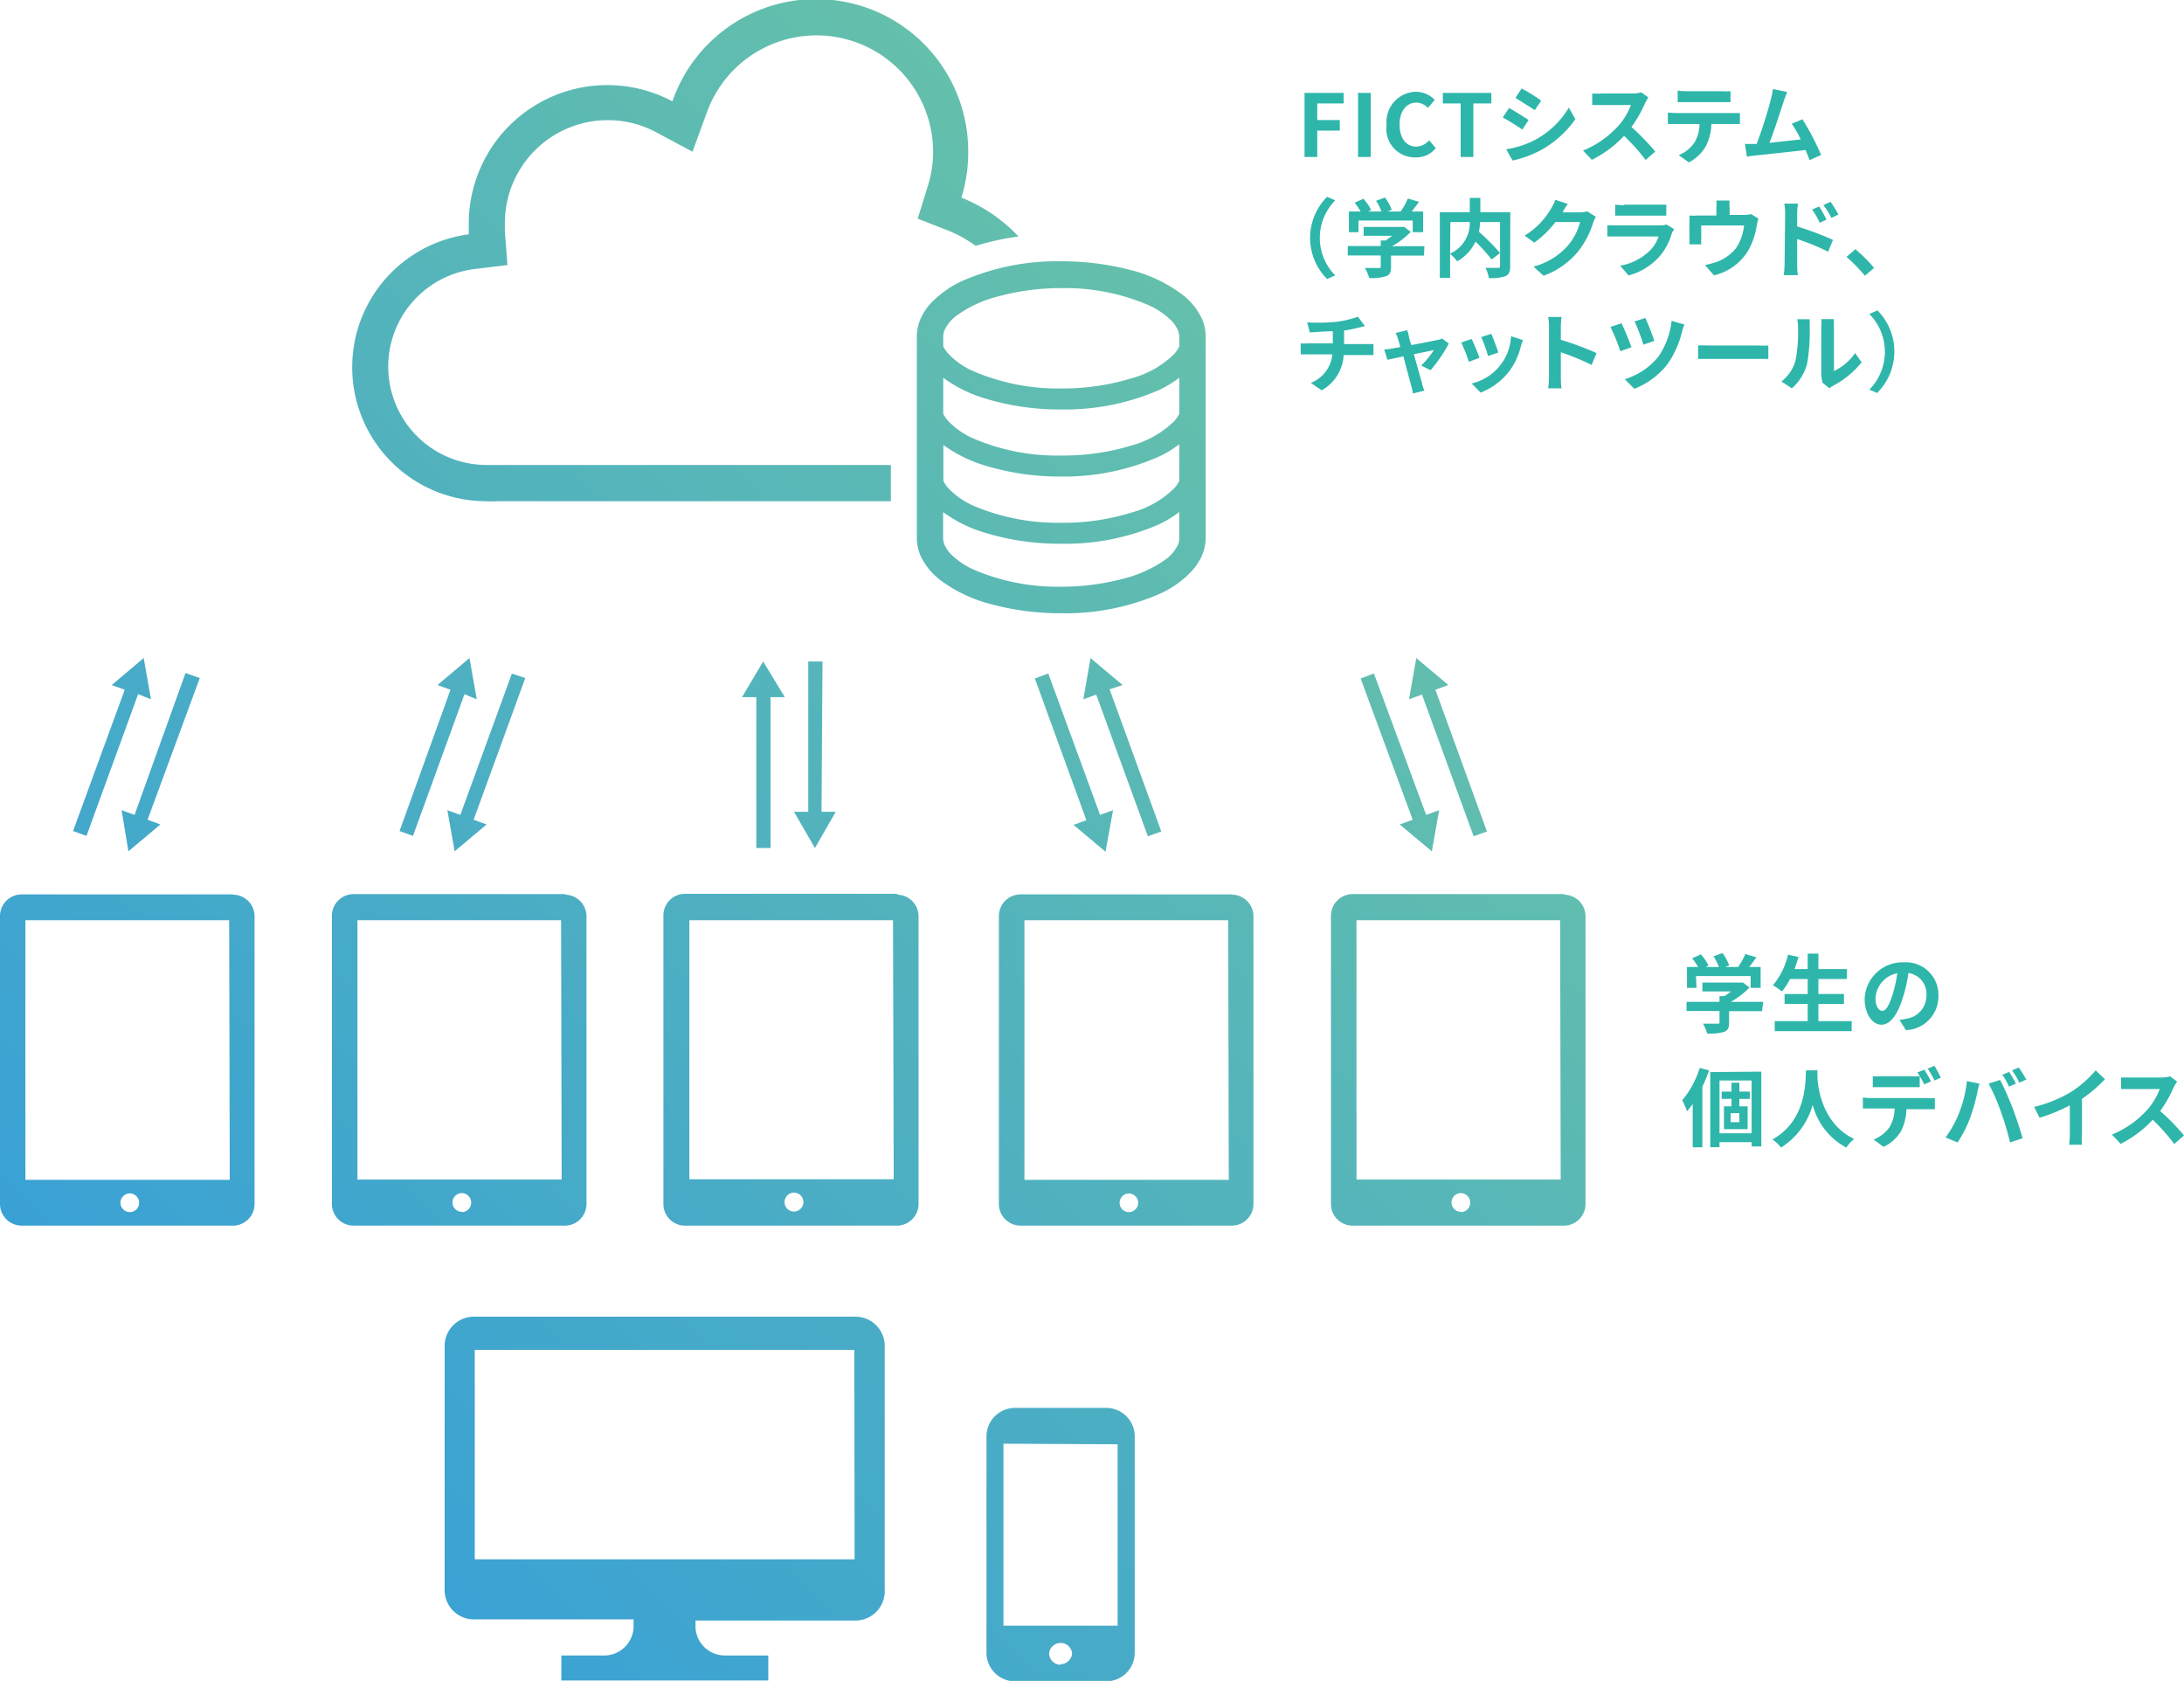 <svg xmlns="http://www.w3.org/2000/svg" xmlns:xlink="http://www.w3.org/1999/xlink" viewBox="0 0 153.05 117.78"><defs><style>.cls-1{fill:url(#名称未設定グラデーション_3);}.cls-2{fill:#2eb6aa;}</style><linearGradient id="名称未設定グラデーション_3" x1="17.65" y1="102.65" x2="91.29" y2="29.02" gradientUnits="userSpaceOnUse"><stop offset="0" stop-color="#3aa1d5"/><stop offset="1" stop-color="#64c0ab"/></linearGradient></defs><g id="レイヤー_2" data-name="レイヤー 2"><g id="レイアウト"><path class="cls-1" d="M9.1,84.93a.66.66,0,0,1-.66-.65.67.67,0,0,1,.66-.66.66.66,0,0,1,.65.66A.65.65,0,0,1,9.1,84.93Zm7-2.26H1.78V64.48H16.06Zm.26-20H1.52A1.52,1.52,0,0,0,0,64.21V84.37a1.52,1.52,0,0,0,1.52,1.51h14.8a1.52,1.52,0,0,0,1.52-1.51V64.21A1.52,1.52,0,0,0,16.32,62.69Zm16,22.24a.65.65,0,0,1-.65-.65.66.66,0,0,1,.65-.66.67.67,0,0,1,.66.66A.66.66,0,0,1,32.36,84.93Zm7-2.26H25.05V64.48H39.32Zm.27-20H24.78a1.52,1.52,0,0,0-1.52,1.52V84.37a1.52,1.52,0,0,0,1.52,1.51H39.59a1.52,1.52,0,0,0,1.51-1.51V64.21A1.52,1.52,0,0,0,39.59,62.69Zm16,22.24a.65.65,0,0,1-.65-.65.66.66,0,1,1,.65.65Zm7-2.26H48.31V64.48H62.58Zm.27-20H48a1.51,1.51,0,0,0-1.51,1.52V84.37A1.51,1.51,0,0,0,48,85.88H62.85a1.52,1.52,0,0,0,1.52-1.51V64.21A1.52,1.52,0,0,0,62.85,62.69ZM79.11,84.93a.65.65,0,0,1-.65-.65.65.65,0,1,1,1.3,0A.65.65,0,0,1,79.11,84.93Zm7-2.26H71.79V64.48H86.07Zm.26-20H71.53A1.52,1.52,0,0,0,70,64.21V84.37a1.52,1.52,0,0,0,1.52,1.51h14.8a1.52,1.52,0,0,0,1.52-1.51V64.21A1.52,1.52,0,0,0,86.33,62.69Zm16,22.24a.65.65,0,0,1-.65-.65.66.66,0,0,1,.65-.66.67.67,0,0,1,.66.66A.66.66,0,0,1,102.37,84.93Zm7-2.26H95.06V64.48h14.27Zm.27-20H94.79a1.52,1.52,0,0,0-1.52,1.52V84.37a1.52,1.52,0,0,0,1.52,1.51H109.6a1.52,1.52,0,0,0,1.51-1.51V64.21A1.52,1.52,0,0,0,109.6,62.69ZM62.43,32.58H34.7l-.65,0a6.89,6.89,0,0,1-.86-13.72l2.37-.29-.18-2.38q0-.33,0-.57a7.21,7.21,0,0,1,7.2-7.2,7.12,7.12,0,0,1,3.39.84l2.56,1.37,1-2.74a8.17,8.17,0,0,1,15.86,2.74A8,8,0,0,1,65,13.1l-.69,2.22,2.17.85a8.51,8.51,0,0,1,1.89,1.06,18.65,18.65,0,0,1,3-.66,11,11,0,0,0-4-2.72,10.51,10.51,0,0,0,.48-3.18A10.66,10.66,0,0,0,47.12,7.1a9.71,9.71,0,0,0-14.27,8.56c0,.25,0,.51,0,.76a9.39,9.39,0,0,0,1.17,18.7,8.7,8.7,0,0,0,.89,0H62.43Zm21.8-10.24h0A4.54,4.54,0,0,0,82.8,20.6a10.18,10.18,0,0,0-3.61-1.69,19,19,0,0,0-4.82-.6,16.55,16.55,0,0,0-6.9,1.36,7.11,7.11,0,0,0-2.26,1.6,4.1,4.1,0,0,0-.7,1.07,3.17,3.17,0,0,0-.26,1.24V37.7a3.17,3.17,0,0,0,.26,1.24,4.61,4.61,0,0,0,1.43,1.74,10.18,10.18,0,0,0,3.61,1.68,18.55,18.55,0,0,0,4.82.61,16.55,16.55,0,0,0,6.9-1.36A7,7,0,0,0,83.53,40a4.1,4.1,0,0,0,.7-1.07,3.17,3.17,0,0,0,.26-1.24V23.58A3.17,3.17,0,0,0,84.23,22.34ZM82.64,37.7a1.17,1.17,0,0,1-.11.51,2.71,2.71,0,0,1-.86,1,8.77,8.77,0,0,1-3,1.35,16.61,16.61,0,0,1-4.33.55h0a14.88,14.88,0,0,1-6.09-1.19,5.37,5.37,0,0,1-1.68-1.16,2.3,2.3,0,0,1-.37-.57,1.17,1.17,0,0,1-.11-.51V35.88A9.46,9.46,0,0,0,69,37.32a17.86,17.86,0,0,0,5.37.78,16.4,16.4,0,0,0,6.83-1.35,8,8,0,0,0,1.44-.87Zm0-4a2.12,2.12,0,0,1-.36.52,6.77,6.77,0,0,1-3,1.7,16.08,16.08,0,0,1-4.91.71h0a15.07,15.07,0,0,1-6.17-1.2,5.43,5.43,0,0,1-1.73-1.21,2.12,2.12,0,0,1-.36-.52V31.18A9.69,9.69,0,0,0,69,32.61a17.86,17.86,0,0,0,5.37.78A16.4,16.4,0,0,0,81.2,32a7.44,7.44,0,0,0,1.44-.87Zm0-4.7a2.32,2.32,0,0,1-.36.52,6.93,6.93,0,0,1-3,1.7,16.4,16.4,0,0,1-4.91.7s0,0,0,0a14.91,14.91,0,0,1-6.17-1.2,5.42,5.42,0,0,1-1.73-1.2A2.32,2.32,0,0,1,66.1,29V26.47A9.46,9.46,0,0,0,69,27.91a17.86,17.86,0,0,0,5.37.78,16.53,16.53,0,0,0,6.83-1.35,8,8,0,0,0,1.44-.87Zm0-4.71a2.43,2.43,0,0,1-.36.52,6.77,6.77,0,0,1-3,1.7,16.4,16.4,0,0,1-4.91.71h0A15.07,15.07,0,0,1,68.19,26a5.43,5.43,0,0,1-1.73-1.21,2.43,2.43,0,0,1-.36-.52v-.67a1.17,1.17,0,0,1,.11-.51,2.71,2.71,0,0,1,.86-1,8.55,8.55,0,0,1,3-1.35,16.48,16.48,0,0,1,4.32-.55h0a14.72,14.72,0,0,1,6.09,1.19,5.37,5.37,0,0,1,1.68,1.16,2.3,2.3,0,0,1,.37.57,1.17,1.17,0,0,1,.11.51Zm-25,22.06h-1V56.88h-1l1.47,2.54,1.46-2.54h-1Zm-4.16,0L52,48.85h1V59.42h1V48.85h1Zm-17.61.85L32.26,57.1l-.91-.33.51,2.88,2.24-1.88-.91-.33,3.62-9.93ZM33.41,49l-.51-2.89L30.66,48l.91.33L28,58.23l.94.34,3.61-9.93ZM13,47.16,9.43,57.1l-.91-.33L9,59.65l2.24-1.88-.9-.33L14,47.51ZM10.58,49l-.51-2.89L7.83,48l.91.33L5.12,58.23l.94.34,3.62-9.93Zm62.88-1.81-.94.35,3.61,9.93-.9.33,2.24,1.88L78,56.77l-.91.33Zm5.21.81-2.25-1.89L75.92,49l.9-.33,3.62,9.93.94-.34L77.76,48.3Zm17.61-.81-.93.35L99,57.44l-.91.33,2.25,1.88.51-2.88-.91.33Zm4.31,1.14.91-.33-2.25-1.89L98.74,49l.91-.33,3.62,9.93.93-.34ZM77.52,98.65H71.13a2,2,0,0,0-2,2v15.16a2,2,0,0,0,2,2h6.39a2,2,0,0,0,2-2V100.63A2,2,0,0,0,77.52,98.65Zm-3.2,18a.81.81,0,0,1-.8-.81.81.81,0,0,1,1.61,0A.81.81,0,0,1,74.32,116.61Zm4-15.45v12.71h-8V101.16ZM60,92.26H33.16a2.05,2.05,0,0,0-2,2v17.15a2.05,2.05,0,0,0,2,2.06H44.4V114A2.06,2.06,0,0,1,42.34,116h-3v1.75h14.5V116h-3A2.06,2.06,0,0,1,48.74,114v-.45H60A2.05,2.05,0,0,0,62,111.46V94.31A2.05,2.05,0,0,0,60,92.26Zm-.11,17H33.27V94.59h26.6Z"/><path class="cls-2" d="M91.42,6.51h2.74v.74H92.31V8.41h1.58v.74H92.31V11h-.89Z"/><path class="cls-2" d="M95.17,6.51h.89V11h-.89Z"/><path class="cls-2" d="M97.17,8.75a2.11,2.11,0,0,1,2.06-2.32,1.82,1.82,0,0,1,1.31.57l-.47.56a1.17,1.17,0,0,0-.82-.37c-.67,0-1.17.58-1.17,1.53s.45,1.55,1.15,1.55a1.21,1.21,0,0,0,.92-.44l.47.55a1.78,1.78,0,0,1-1.41.65A2,2,0,0,1,97.17,8.75Z"/><path class="cls-2" d="M102.36,7.25h-1.25V6.51h3.4v.74h-1.26V11h-.89Z"/><path class="cls-2" d="M107.12,8.41l-.44.67a16.08,16.08,0,0,0-1.37-.85l.44-.66C106.15,7.78,106.81,8.2,107.12,8.41Zm.48,1.38a6.12,6.12,0,0,0,2.34-2.25l.46.81A7.27,7.27,0,0,1,108,10.51a7.7,7.7,0,0,1-2,.74l-.45-.79A6.6,6.6,0,0,0,107.6,9.79ZM108,7.06l-.45.66c-.33-.23-1-.64-1.35-.86l.43-.66C107.07,6.42,107.73,6.84,108,7.06Z"/><path class="cls-2" d="M115.27,7.26a8.89,8.89,0,0,1-.94,1.64A17.43,17.43,0,0,1,116,10.62l-.68.59a13.51,13.51,0,0,0-1.51-1.69,7.88,7.88,0,0,1-2.26,1.68l-.61-.65a6.83,6.83,0,0,0,2.46-1.72,4.66,4.66,0,0,0,.89-1.47h-2c-.26,0-.59,0-.71,0V6.55a5.39,5.39,0,0,0,.71,0h2.11a2.22,2.22,0,0,0,.62-.08l.49.36A4,4,0,0,0,115.27,7.26Z"/><path class="cls-2" d="M117.45,7.92h3.93c.13,0,.39,0,.55,0v.77h-2a3.67,3.67,0,0,1-.38,1.54,2.91,2.91,0,0,1-1.2,1.15l-.71-.51a2.46,2.46,0,0,0,1.09-.86,2.58,2.58,0,0,0,.37-1.32h-1.65l-.57,0V7.89Zm.76-1.53h2.41a4.63,4.63,0,0,0,.65,0v.77l-.65,0h-2.4l-.65,0V6.35A4.68,4.68,0,0,0,118.21,6.39Z"/><path class="cls-2" d="M125,7.09c-.19.59-.68,2.11-1,2.92l2.19-.24a7.52,7.52,0,0,0-.63-1.1l.75-.31a17.61,17.61,0,0,1,1.31,2.5l-.81.36c-.07-.2-.17-.45-.28-.71-1,.12-2.79.31-3.55.39l-.56.07-.14-.88h.82c.35-.89.86-2.53,1-3.15a4.49,4.49,0,0,0,.14-.7l1,.2C125.18,6.61,125.09,6.83,125,7.09Z"/><path class="cls-2" d="M93,13.79l.57.25a3.74,3.74,0,0,0,0,5.26l-.57.25a4.08,4.08,0,0,1,0-5.76Z"/><path class="cls-2" d="M99.79,17.91H97.48v.79c0,.38-.08.56-.37.66a3.37,3.37,0,0,1-1.16.12,3.08,3.08,0,0,0-.3-.7c.39,0,.83,0,.95,0s.16,0,.16-.1v-.78H94.45v-.66h2.31v-.39h.34a4.84,4.84,0,0,0,.46-.33h-2v-.62h2.69l.16,0,.45.35a5.69,5.69,0,0,1-1.31,1h2.27ZM95.2,16.27h-.67V14.82h.82a4.83,4.83,0,0,0-.42-.62l.61-.27a3.23,3.23,0,0,1,.55.79l-.22.1h.94a3.53,3.53,0,0,0-.38-.75l.63-.23a3.69,3.69,0,0,1,.47.86l-.29.12h.91a4.63,4.63,0,0,0,.51-.91l.78.23c-.16.23-.34.47-.51.68h.8v1.45H99v-.82H95.2Z"/><path class="cls-2" d="M105.83,18.66c0,.38-.08.58-.33.69a3,3,0,0,1-1.17.13,2.27,2.27,0,0,0-.23-.71c.35,0,.76,0,.87,0s.15,0,.15-.14v-.9l-.59.45a12.58,12.58,0,0,0-1.13-1.25,3.09,3.09,0,0,1-1.28,1.38,3.51,3.51,0,0,0-.5-.53v1.69h-.72V14.87H103v-1h.74v1h2.1Zm-4.21-.89A2.34,2.34,0,0,0,103,15.56h-1.36Zm2.1-2.21a4.06,4.06,0,0,1-.08.68,14.75,14.75,0,0,1,1.48,1.49V15.56Z"/><path class="cls-2" d="M109.5,14.88l0,0h1.2a1.92,1.92,0,0,0,.52-.07l.62.38a2.14,2.14,0,0,0-.2.43,6.16,6.16,0,0,1-1.05,2,5.6,5.6,0,0,1-2.42,1.7l-.71-.64a4.83,4.83,0,0,0,2.42-1.48,4.17,4.17,0,0,0,.85-1.64H109A7,7,0,0,1,107.52,17l-.68-.49a5.36,5.36,0,0,0,1.88-1.94A3.06,3.06,0,0,0,109,14l.87.29C109.72,14.48,109.57,14.75,109.5,14.88Z"/><path class="cls-2" d="M117.16,16.34a4.34,4.34,0,0,1-.89,1.66,4.51,4.51,0,0,1-2.14,1.3l-.59-.68a4,4,0,0,0,2.07-1.05,2.54,2.54,0,0,0,.62-1h-2.89l-.7,0v-.78c.25,0,.51,0,.7,0h3a1.15,1.15,0,0,0,.44-.06l.54.33A1.87,1.87,0,0,0,117.16,16.34Zm-3.34-2h2.3c.19,0,.48,0,.65,0v.77h-3.58v-.77A6.05,6.05,0,0,0,113.82,14.38Z"/><path class="cls-2" d="M121.21,14.6v.46h1a1.7,1.7,0,0,0,.5-.06l.52.32a3.06,3.06,0,0,0-.12.48,5.34,5.34,0,0,1-.56,1.69,3.79,3.79,0,0,1-2.44,1.8l-.63-.72a5.9,5.9,0,0,0,.85-.23,3,3,0,0,0,1.36-1,3.58,3.58,0,0,0,.53-1.54h-3v.88a3.17,3.17,0,0,0,0,.44h-.83a4.07,4.07,0,0,0,0-.5v-1a4.81,4.81,0,0,0,0-.52,4,4,0,0,0,.61,0h1.28V14.6a3,3,0,0,0,0-.55h.92A4.27,4.27,0,0,0,121.21,14.6Z"/><path class="cls-2" d="M125.1,15a4.49,4.49,0,0,0-.06-.73H126a5.25,5.25,0,0,0-.06.73v.87a20.62,20.62,0,0,1,2.51.94l-.34.83a15,15,0,0,0-2.17-.89v1.69c0,.17,0,.59.06.84H125a5.93,5.93,0,0,0,.06-.84Zm2.94.37-.52.24a5.51,5.51,0,0,0-.53-.93l.5-.21A10.3,10.3,0,0,1,128,15.39Zm.8-.34-.5.24a5.53,5.53,0,0,0-.56-.9l.5-.23A7.41,7.41,0,0,1,128.84,15.05Z"/><path class="cls-2" d="M129.4,18l.62-.54a10.8,10.8,0,0,1,1.31,1.31l-.64.55A12.42,12.42,0,0,0,129.4,18Z"/><path class="cls-2" d="M93.65,22.55a6.69,6.69,0,0,0,1.51-.36l.49.66-.46.11a8.2,8.2,0,0,1-1,.2v.95h1.51l.55,0v.77l-.53,0H94.16a3,3,0,0,1-1.54,2.47l-.76-.52a2.4,2.4,0,0,0,1.51-2H91.72l-.57,0v-.77a5,5,0,0,0,.56,0H93.4v-.85c-.58,0-1.21.07-1.61.08l-.19-.7A13.82,13.82,0,0,0,93.65,22.55Z"/><path class="cls-2" d="M98.74,23.6c0,.14.1.35.16.58.77-.14,1.61-.31,1.84-.36a1,1,0,0,0,.31-.1l.48.35a10,10,0,0,1-1.28,1.87l-.66-.33a5.48,5.48,0,0,0,.89-1.08l-1.4.29.58,2.06c0,.1.11.37.16.49l-.81.2a3.21,3.21,0,0,0-.11-.52c-.09-.33-.34-1.26-.55-2.08l-1.12.24L97,24.49a5.52,5.52,0,0,0,.55-.07l.58-.1c-.06-.24-.12-.43-.16-.56a1.84,1.84,0,0,0-.17-.43l.81-.19C98.67,23.28,98.71,23.44,98.74,23.6Z"/><path class="cls-2" d="M103.68,25.07l-.74.28A12.57,12.57,0,0,0,102.4,24l.72-.25C103.27,24,103.56,24.74,103.68,25.07Zm2.9-.81a4.87,4.87,0,0,1-.82,1.76,4.7,4.7,0,0,1-2,1.49l-.63-.64a3.57,3.57,0,0,0,2.76-3.31l.84.27A4.1,4.1,0,0,0,106.58,24.26ZM105,24.7l-.72.25a9.74,9.74,0,0,0-.48-1.33l.71-.23C104.62,23.65,104.92,24.43,105,24.7Z"/><path class="cls-2" d="M108.55,22.93a3.5,3.5,0,0,0-.06-.72h.94a5.31,5.31,0,0,0-.05.72v.88a20.51,20.51,0,0,1,2.5.93l-.34.83a18.2,18.2,0,0,0-2.16-.89v1.69c0,.18,0,.6.05.84h-.94a5.93,5.93,0,0,0,.06-.84Z"/><path class="cls-2" d="M114.33,24.33l-.78.28a14.37,14.37,0,0,0-.69-1.7l.77-.26C113.81,23,114.19,23.92,114.33,24.33Zm3.55-1.11a6.82,6.82,0,0,1-1,2.26,5.44,5.44,0,0,1-2.35,1.76l-.67-.67A4.86,4.86,0,0,0,116.21,25a5.42,5.42,0,0,0,.93-2.52l.9.26A3.63,3.63,0,0,0,117.88,23.22Zm-1.95.67-.76.26a15.51,15.51,0,0,0-.62-1.63l.75-.24A15.47,15.47,0,0,1,115.93,23.89Z"/><path class="cls-2" d="M120,24.21h3.22a6,6,0,0,0,.7,0v.94c-.15,0-.45,0-.7,0H120c-.35,0-.75,0-1,0v-.94C119.28,24.19,119.71,24.21,120,24.21Z"/><path class="cls-2" d="M125.82,25.29a10.11,10.11,0,0,0,.18-2.37,2,2,0,0,0-.06-.55h.88s0,.29,0,.54a13.35,13.35,0,0,1-.18,2.58,3.48,3.48,0,0,1-1.07,1.72l-.73-.48A2.84,2.84,0,0,0,125.82,25.29Zm1.81,1.08V22.88a2.35,2.35,0,0,0,0-.52h.89a4.13,4.13,0,0,0,0,.52V26a3.75,3.75,0,0,0,1.48-1.26l.46.65a6.47,6.47,0,0,1-2,1.64,1.39,1.39,0,0,0-.26.18l-.5-.41A2.68,2.68,0,0,0,127.63,26.37Z"/><path class="cls-2" d="M131.58,27.55,131,27.3A3.77,3.77,0,0,0,131,22l.57-.25a4.1,4.1,0,0,1,0,5.76Z"/><path class="cls-2" d="M123.48,70.85h-2.31v.8c0,.37-.08.56-.37.66a3.68,3.68,0,0,1-1.16.11,3.21,3.21,0,0,0-.3-.69h1c.13,0,.16,0,.16-.11v-.78h-2.31V70.2h2.31v-.4h.34a3.54,3.54,0,0,0,.46-.33h-2v-.62h2.69l.16,0,.45.35a6,6,0,0,1-1.31,1h2.27Zm-4.59-1.63h-.67V67.76H119a4.14,4.14,0,0,0-.42-.61l.61-.28a3.27,3.27,0,0,1,.54.79l-.21.1h.94a3.78,3.78,0,0,0-.38-.75l.63-.23a3.74,3.74,0,0,1,.47.87l-.29.11h.91a4.63,4.63,0,0,0,.51-.91l.78.23-.51.68h.8v1.46h-.7v-.83h-3.83Z"/><path class="cls-2" d="M129.76,71.55v.7h-5.39v-.7h2.31V70.34h-1.62v-.69h1.62V68.6h-1.24a4.83,4.83,0,0,1-.56.87,5.1,5.1,0,0,0-.64-.43,5.05,5.05,0,0,0,1.06-2.15l.74.17c-.09.28-.18.56-.28.84h.92V66.82h.75V67.9h2v.7h-2v1.05h1.79v.69h-1.79v1.21Z"/><path class="cls-2" d="M133.56,72.18l-.45-.72a5.27,5.27,0,0,0,.55-.09A1.63,1.63,0,0,0,135,69.76a1.47,1.47,0,0,0-1.26-1.58,10.58,10.58,0,0,1-.36,1.62c-.36,1.21-.87,2-1.53,2S130.67,71,130.67,70a2.66,2.66,0,0,1,2.75-2.57,2.28,2.28,0,0,1,2.42,2.34A2.36,2.36,0,0,1,133.56,72.18Zm-1.65-1.35c.25,0,.48-.38.73-1.18a9.43,9.43,0,0,0,.32-1.46,1.9,1.9,0,0,0-1.53,1.74C131.43,70.54,131.67,70.83,131.91,70.83Z"/><path class="cls-2" d="M119.77,75a11,11,0,0,1-.47,1.14v4.25h-.68V77.35a5.47,5.47,0,0,1-.4.52,5.2,5.2,0,0,0-.33-.78,6.41,6.41,0,0,0,1.22-2.26Zm3.66.09v5.24h-.68v-.3H120.5v.35h-.65V75.12Zm-.68,4.32v-3.7H120.5v3.7ZM121.89,77v.52h.58v1.6h-1.66v-1.6h.53V77h-.69v-.51h.69v-.62h.55v.62h.73V77Zm0,1h-.61v.63h.61Z"/><path class="cls-2" d="M127.36,75c0,.1,0,.22,0,.34,0,.83.34,3.42,2.58,4.47a2.19,2.19,0,0,0-.55.6,4.72,4.72,0,0,1-2.36-3,5.16,5.16,0,0,1-2.22,3,2.75,2.75,0,0,0-.6-.57c2.39-1.32,2.31-4.05,2.35-4.84Z"/><path class="cls-2" d="M131.12,76.94h3.93a3.53,3.53,0,0,0,.54,0v.78l-.54,0H133.6a3.64,3.64,0,0,1-.38,1.54A2.84,2.84,0,0,1,132,80.36l-.7-.51A2.53,2.53,0,0,0,132.4,79a2.59,2.59,0,0,0,.37-1.33h-1.65l-.57,0V76.9A3.64,3.64,0,0,0,131.12,76.94Zm.76-1.53h2a4.63,4.63,0,0,0,.65,0v.77l-.65,0h-2l-.64,0v-.77A4.49,4.49,0,0,0,131.88,75.41Zm3.44.36-.47.21c-.13-.24-.32-.6-.48-.83l.48-.2A8.58,8.58,0,0,1,135.32,75.77Zm.72-.27-.47.21a8.52,8.52,0,0,0-.48-.83l.47-.2A9.1,9.1,0,0,1,136,75.5Z"/><path class="cls-2" d="M137.84,75.75l.88.18c-.06.17-.12.47-.15.6a13,13,0,0,1-.51,1.8,8.16,8.16,0,0,1-.88,1.72l-.84-.35a7.49,7.49,0,0,0,.93-1.67A8.57,8.57,0,0,0,137.84,75.75Zm1.52.18.8-.26c.25.46.66,1.39.89,2s.53,1.5.69,2.09l-.88.29a19.38,19.38,0,0,0-.63-2.12A14.67,14.67,0,0,0,139.36,75.93Zm1.91,0-.48.21a5.21,5.21,0,0,0-.47-.83l.48-.2A8.58,8.58,0,0,1,141.27,75.93Zm.72-.28-.48.21A6.07,6.07,0,0,0,141,75l.47-.2A9.21,9.21,0,0,1,142,75.65Z"/><path class="cls-2" d="M145.17,76.49A7.91,7.91,0,0,0,146.86,75l.65.62A10.51,10.51,0,0,1,145.9,77v2.42a4.35,4.35,0,0,0,0,.79H145a5.5,5.5,0,0,0,.05-.79V77.45a11.9,11.9,0,0,1-2.12.87l-.38-.76A9.24,9.24,0,0,0,145.17,76.49Z"/><path class="cls-2" d="M152.32,76.2a8.63,8.63,0,0,1-.94,1.65,15.43,15.43,0,0,1,1.67,1.71l-.68.6a14.31,14.31,0,0,0-1.51-1.7,8,8,0,0,1-2.25,1.69L148,79.5a6.83,6.83,0,0,0,2.46-1.72,4.77,4.77,0,0,0,.89-1.47h-2c-.26,0-.58,0-.71,0V75.5c.16,0,.53,0,.71,0h2.11a2.22,2.22,0,0,0,.62-.08l.49.37A2.86,2.86,0,0,0,152.32,76.2Z"/></g></g></svg>